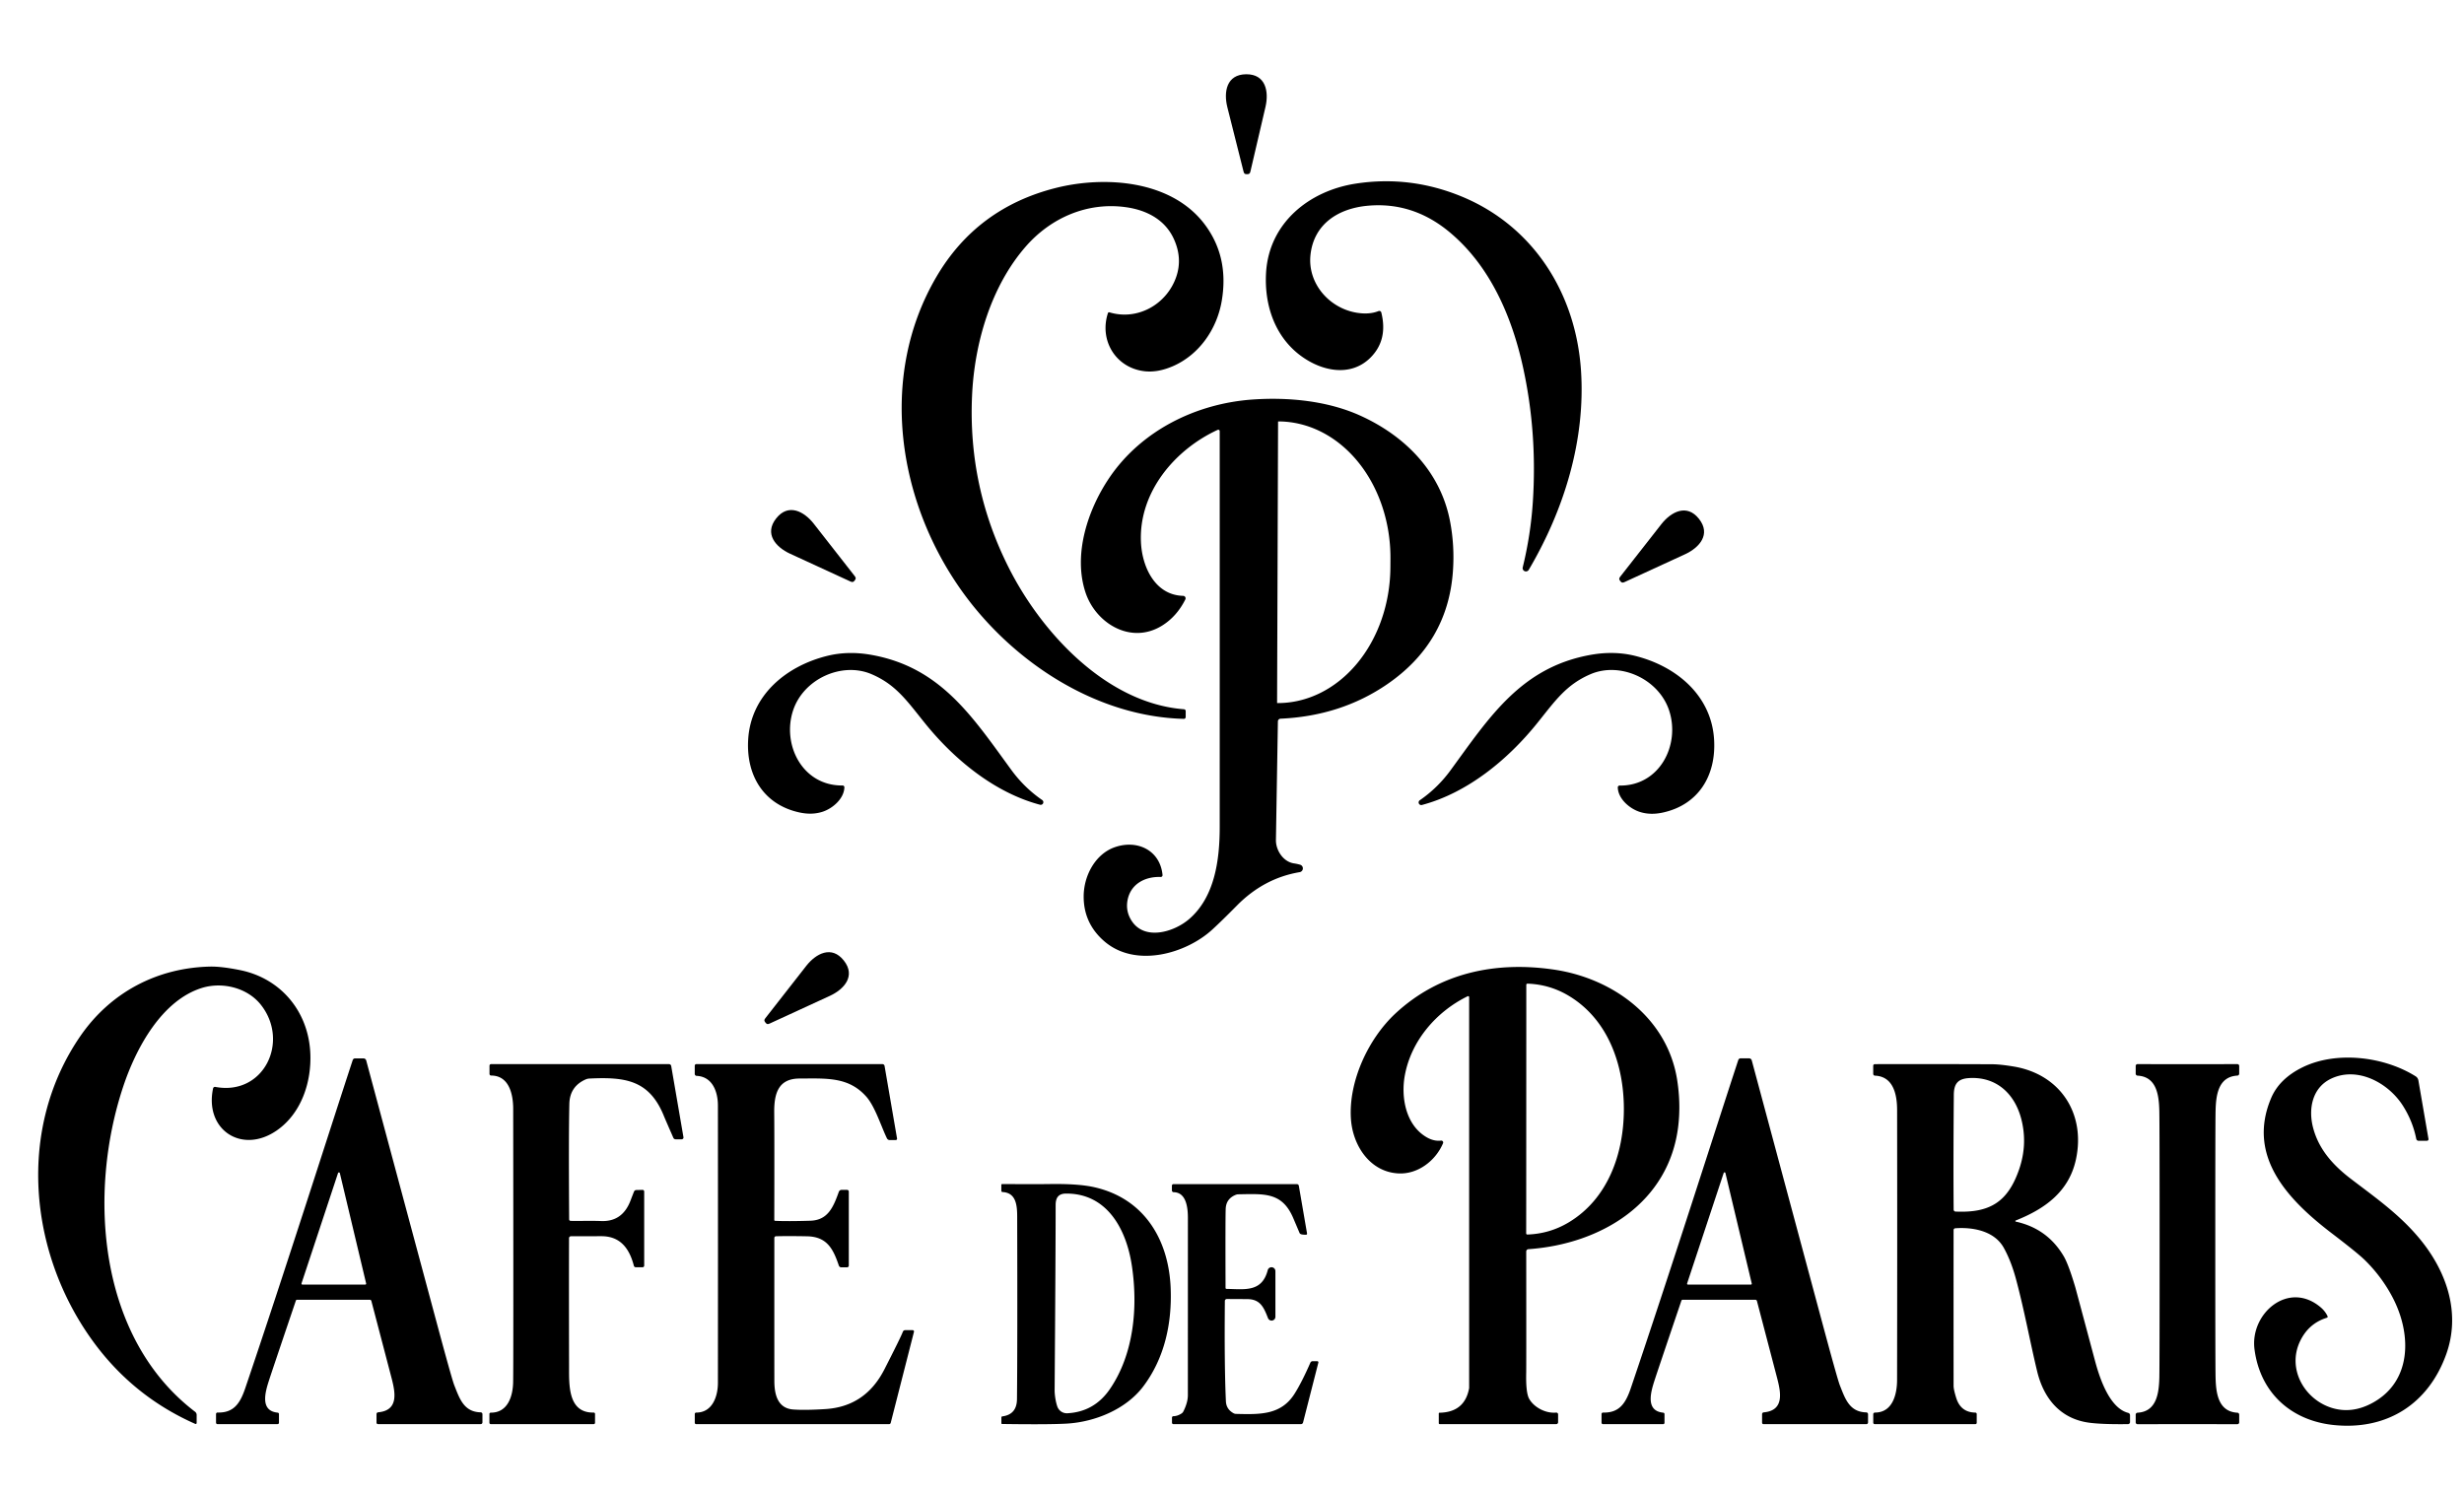 <?xml version="1.0" encoding="UTF-8" standalone="no"?>
<!DOCTYPE svg PUBLIC "-//W3C//DTD SVG 1.1//EN" "http://www.w3.org/Graphics/SVG/1.1/DTD/svg11.dtd">
<svg xmlns="http://www.w3.org/2000/svg" version="1.1" viewBox="0.00 0.00 852.00 516.00">
<path fill="#000000" d="
  M 431.18 60.24
  C 430.43 60.25 430.18 60.07 429.99 59.32
  Q 425.21 40.42 424.37 36.99
  C 423.10 31.83 424.06 25.74 430.89 25.68
  C 437.71 25.62 438.77 31.70 437.60 36.87
  Q 436.82 40.32 432.37 59.30
  C 432.19 60.06 431.94 60.23 431.18 60.24
  Z"
/>
<path fill="#000000" d="
  M 526.53 196.20
  Q 529.27 185.00 530.01 173.75
  Q 531.61 149.62 526.61 126.92
  C 522.73 109.31 515.12 91.70 500.97 80.07
  Q 488.44 69.78 473.04 71.14
  C 462.70 72.05 454.33 77.51 453.15 88.05
  C 451.96 98.62 460.63 107.73 471.08 108.37
  Q 474.22 108.56 476.66 107.58
  A 0.72 0.72 0.0 0 1 477.63 108.08
  Q 479.99 117.60 473.86 123.70
  C 466.78 130.73 456.28 128.27 448.89 122.35
  C 440.62 115.70 437.13 105.17 437.78 94.27
  C 438.82 77.05 452.72 65.97 468.78 63.50
  Q 487.70 60.59 505.63 68.05
  C 530.34 78.34 544.88 101.54 546.67 128.05
  C 548.29 152.04 540.93 176.14 528.62 197.05
  A 1.14 1.14 0.0 0 1 526.53 196.20
  Z"
/>
<path fill="#000000" d="
  M 409.41 245.28
  A 0.63 0.63 0.0 0 1 409.99 245.91
  L 409.99 247.96
  A 0.64 0.63 -89.1 0 1 409.34 248.60
  C 379.07 247.83 350.54 229.10 333.14 205.15
  C 310.35 173.77 303.61 130.29 323.73 95.84
  Q 337.68 71.95 364.99 65.02
  C 381.89 60.73 405.16 62.19 416.71 77.79
  Q 425.06 89.06 422.42 104.23
  C 420.74 113.86 414.63 122.71 405.53 126.65
  Q 400.24 128.93 395.66 128.37
  C 385.76 127.17 380.03 117.68 383.10 108.28
  A 0.41 0.41 0.0 0 1 383.61 108.01
  C 393.41 110.97 403.47 105.21 406.73 95.71
  Q 408.94 89.25 405.86 82.57
  C 402.79 75.90 396.40 72.64 389.31 71.65
  C 376.02 69.79 363.39 75.29 354.70 85.24
  C 342.61 99.09 336.90 118.78 336.11 137.01
  Q 334.73 168.49 348.85 196.41
  C 360.24 218.95 382.68 243.22 409.41 245.28
  Z"
/>
<path fill="#000000" d="
  M 421.75 149.09
  A 0.49 0.49 0.0 0 0 421.06 148.65
  C 406.07 155.56 393.79 170.30 394.51 187.36
  C 394.88 196.17 399.47 205.82 409.11 206.06
  A 0.86 0.86 0.0 0 1 409.86 207.31
  Q 406.88 213.24 401.75 216.40
  C 391.05 222.99 378.91 215.61 375.35 204.91
  C 371.02 191.86 376.03 176.41 383.57 165.25
  C 394.58 148.97 413.48 139.53 433.19 138.16
  C 445.49 137.31 459.04 138.60 470.39 143.75
  C 486.07 150.87 498.16 163.29 501.40 180.30
  Q 503.03 188.81 502.38 197.70
  C 501.17 214.30 493.40 227.19 479.68 236.61
  Q 463.67 247.60 442.79 248.54
  A 0.96 0.96 0.0 0 0 441.87 249.49
  Q 441.87 249.51 441.19 290.48
  C 441.13 293.94 443.62 298.03 447.47 298.59
  Q 448.36 298.71 449.52 299.03
  A 1.32 1.32 0.0 0 1 449.40 301.61
  Q 437.04 303.69 427.68 313.18
  Q 422.54 318.39 419.24 321.42
  C 410.16 329.79 392.68 334.86 381.86 325.53
  Q 374.69 319.34 374.71 310.00
  C 374.73 302.79 378.76 295.33 385.46 292.99
  C 393.35 290.23 401.19 294.14 401.98 302.61
  A 0.62 0.61 88.3 0 1 401.35 303.28
  C 395.79 303.08 390.89 305.80 389.87 311.37
  Q 389.17 315.23 391.37 318.55
  C 395.88 325.35 405.97 322.33 411.18 317.84
  C 420.10 310.15 421.75 297.27 421.75 285.92
  Q 421.76 216.45 421.75 149.09
  Z
  M 441.93 145.85
  L 441.59 243.03
  A 0.11 0.11 0.0 0 0 441.70 243.14
  L 441.74 243.14
  A 47.20 38.87 -89.8 0 0 480.77 196.08
  L 480.79 193.08
  A 47.20 38.87 -89.8 0 0 442.08 145.74
  L 442.04 145.74
  A 0.11 0.11 0.0 0 0 441.93 145.85
  Z"
/>
<path fill="#000000" d="
  M 295.53 200.74
  C 295.07 201.33 294.77 201.42 294.07 201.10
  Q 276.32 192.96 273.11 191.45
  C 268.30 189.21 264.15 184.63 268.39 179.27
  C 272.63 173.91 278.04 176.89 281.34 181.06
  Q 283.54 183.84 295.55 199.23
  C 296.02 199.84 296.00 200.15 295.53 200.74
  Z"
/>
<path fill="#000000" d="
  M 560.25 200.94
  C 559.79 200.35 559.77 200.04 560.24 199.43
  Q 572.29 184.01 574.50 181.22
  C 577.80 177.05 583.23 174.06 587.47 179.43
  C 591.72 184.81 587.56 189.39 582.73 191.64
  Q 579.51 193.15 561.73 201.30
  C 561.02 201.63 560.73 201.54 560.25 200.94
  Z"
/>
<path fill="#000000" d="
  M 359.62 278.30
  C 343.90 274.13 329.93 262.66 319.74 249.99
  C 313.56 242.32 309.78 236.75 301.37 233.15
  C 291.13 228.76 277.83 234.77 274.23 245.70
  C 270.33 257.54 277.47 271.79 291.34 271.64
  A 0.62 0.62 0.0 0 1 291.97 272.28
  C 291.86 276.20 287.92 279.59 284.44 280.72
  Q 280.84 281.90 276.54 280.99
  C 264.15 278.35 257.98 268.26 258.70 255.82
  C 259.58 240.49 271.76 230.35 286.07 226.81
  Q 293.17 225.06 301.07 226.43
  C 325.39 230.66 336.38 248.10 349.77 266.36
  Q 354.22 272.43 360.37 276.67
  A 0.91 0.91 0.0 0 1 359.62 278.30
  Z"
/>
<path fill="#000000" d="
  M 491.68 278.38
  A 0.91 0.91 0.0 0 1 490.93 276.75
  Q 497.09 272.50 501.54 266.42
  C 514.93 248.13 525.93 230.67 550.27 226.42
  Q 558.18 225.05 565.28 226.79
  C 579.61 230.33 591.81 240.47 592.70 255.82
  C 593.43 268.27 587.26 278.38 574.85 281.03
  Q 570.55 281.94 566.95 280.76
  C 563.46 279.63 559.51 276.24 559.40 272.32
  A 0.62 0.62 0.0 0 1 560.03 271.67
  C 573.92 271.82 581.06 257.55 577.15 245.70
  C 573.54 234.76 560.22 228.75 549.97 233.15
  C 541.55 236.76 537.77 242.33 531.59 250.02
  C 521.40 262.71 507.42 274.19 491.68 278.38
  Z"
/>
<path fill="#000000" d="
  M 291.77 332.17
  C 296.01 337.52 291.86 342.09 287.06 344.34
  Q 283.85 345.84 266.13 353.97
  C 265.42 354.30 265.13 354.21 264.67 353.62
  C 264.19 353.02 264.17 352.72 264.65 352.11
  Q 276.64 336.73 278.84 333.96
  C 282.13 329.80 287.54 326.82 291.77 332.17
  Z"
/>
<path fill="#000000" d="
  M 74.44 375.88
  C 91.14 379.03 100.23 360.29 90.26 347.55
  C 85.54 341.52 76.84 339.49 69.86 341.64
  C 55.99 345.93 47.09 362.31 42.63 375.68
  C 30.29 412.68 33.86 462.62 67.44 488.21
  A 1.40 1.40 0.0 0 1 68.00 489.33
  L 68.00 492.11
  A 0.34 0.34 0.0 0 1 67.52 492.42
  Q 45.70 482.77 31.73 463.27
  C 9.80 432.68 5.94 390.10 27.75 358.36
  C 38.23 343.11 54.46 334.64 72.72 334.27
  Q 76.61 334.20 83.01 335.49
  C 96.97 338.31 106.54 349.59 107.29 363.99
  C 107.82 374.12 104.22 385.04 95.70 390.94
  C 83.62 399.30 70.64 390.69 73.68 376.39
  A 0.66 0.65 -78.2 0 1 74.44 375.88
  Z"
/>
<path fill="#000000" d="
  M 508.00 344.86
  A 0.36 0.36 0.0 0 0 507.48 344.53
  C 496.68 349.82 488.05 359.80 485.79 371.73
  C 484.33 379.46 486.08 389.15 493.36 393.32
  Q 495.84 394.74 498.28 394.45
  A 0.66 0.66 0.0 0 1 498.97 395.37
  C 496.37 401.50 490.21 406.11 483.61 405.80
  C 473.80 405.35 467.73 396.26 467.12 386.90
  C 466.27 374.01 473.09 359.26 482.50 350.50
  C 497.70 336.37 517.16 332.37 537.24 335.30
  C 557.87 338.31 576.62 352.13 579.94 373.55
  Q 581.20 381.67 580.32 389.28
  C 577.26 415.78 553.87 430.23 528.48 432.00
  A 0.80 0.79 88.1 0 0 527.74 432.80
  Q 527.78 472.69 527.73 474.70
  Q 527.57 481.53 528.71 483.66
  C 530.27 486.56 534.32 488.86 538.07 488.51
  A 0.63 0.63 0.0 0 1 538.76 489.14
  L 538.76 491.85
  A 0.65 0.65 0.0 0 1 538.11 492.50
  L 497.83 492.50
  A 0.33 0.33 0.0 0 1 497.50 492.17
  L 497.50 488.79
  A 0.23 0.23 0.0 0 1 497.72 488.56
  Q 506.45 488.40 507.98 480.13
  A 1.02 0.56 -55.3 0 0 508.00 479.94
  L 508.00 344.86
  Z
  M 527.75 383.55
  Q 527.74 424.23 527.72 426.53
  A 0.41 0.40 -0.4 0 0 528.14 426.93
  Q 535.87 426.67 542.46 422.71
  C 555.94 414.61 561.49 399.05 561.50 383.56
  C 561.50 368.08 555.97 352.51 542.49 344.40
  Q 535.91 340.44 528.18 340.17
  A 0.41 0.40 0.4 0 0 527.76 340.57
  Q 527.77 342.87 527.75 383.55
  Z"
/>
<path fill="#000000" d="
  M 804.82 455.18
  A 0.38 0.38 0.0 0 1 804.59 455.71
  Q 798.26 457.66 795.32 463.82
  C 790.62 473.65 797.17 484.50 807.02 487.09
  Q 813.29 488.74 819.70 485.50
  C 834.04 478.23 834.12 461.48 827.19 448.44
  Q 823.44 441.38 817.65 435.71
  Q 815.20 433.32 806.34 426.55
  C 791.12 414.94 776.80 399.93 785.30 379.77
  Q 788.13 373.06 796.15 369.11
  C 807.77 363.40 824.26 365.29 835.30 372.23
  A 2.10 2.07 -79.1 0 1 836.23 373.63
  L 839.72 393.89
  A 0.54 0.53 -4.6 0 1 839.19 394.51
  L 836.28 394.51
  A 0.81 0.81 0.0 0 1 835.49 393.86
  Q 834.29 387.77 830.87 382.38
  C 825.85 374.48 815.25 368.74 806.15 372.98
  C 799.56 376.05 798.09 383.39 799.81 389.97
  C 801.68 397.13 806.30 402.63 812.76 407.58
  C 821.44 414.22 830.04 420.18 837.12 428.94
  C 846.34 440.36 850.81 454.50 845.85 468.34
  C 839.69 485.51 825.40 494.66 807.07 492.82
  C 792.35 491.34 781.54 481.78 779.56 466.62
  C 777.95 454.22 791.31 442.71 802.41 452.08
  Q 804.01 453.43 804.82 455.18
  Z"
/>
<path fill="#000000" d="
  M 96.01 488.53
  A 0.49 0.49 0.0 0 1 96.46 489.02
  L 96.46 492.02
  A 0.47 0.46 90.0 0 1 96.00 492.49
  L 75.20 492.50
  A 0.50 0.50 0.0 0 1 74.70 492.00
  L 74.70 489.01
  A 0.52 0.51 -89.5 0 1 75.22 488.49
  C 80.77 488.65 83.01 485.37 84.78 480.14
  C 98.34 440.18 114.38 389.65 121.96 366.61
  A 0.88 0.87 -80.7 0 1 122.79 366.01
  L 125.66 366.01
  A 1.01 1.00 -7.5 0 1 126.63 366.74
  Q 150.63 456.07 152.43 462.72
  Q 156.38 477.28 157.08 479.05
  C 158.89 483.63 160.36 488.28 166.20 488.42
  A 0.63 0.63 0.0 0 1 166.82 489.05
  L 166.82 491.90
  A 0.59 0.59 0.0 0 1 166.23 492.49
  L 130.69 492.49
  A 0.50 0.49 -0.0 0 1 130.19 492.00
  L 130.19 489.03
  A 0.62 0.62 0.0 0 1 130.76 488.41
  C 137.89 487.77 136.68 481.61 135.48 476.89
  Q 135.02 475.12 128.41 449.90
  A 0.55 0.55 0.0 0 0 127.88 449.49
  L 102.70 449.49
  A 0.42 0.41 -79.9 0 0 102.31 449.77
  Q 93.93 474.51 93.02 477.35
  C 91.72 481.38 89.80 487.91 96.01 488.53
  Z
  M 117.52 405.72
  A 0.33 0.33 0.0 0 0 116.88 405.69
  L 104.26 443.82
  A 0.33 0.33 0.0 0 0 104.58 444.25
  L 126.28 444.25
  A 0.33 0.33 0.0 0 0 126.60 443.84
  L 117.52 405.72
  Z"
/>
<path fill="#000000" d="
  M 575.10 488.54
  A 0.49 0.49 0.0 0 1 575.55 489.03
  L 575.55 492.04
  A 0.47 0.46 90.0 0 1 575.09 492.51
  L 554.28 492.51
  A 0.50 0.50 0.0 0 1 553.78 492.01
  L 553.78 489.02
  A 0.52 0.51 -89.5 0 1 554.30 488.50
  C 559.85 488.66 562.09 485.38 563.87 480.15
  C 577.43 440.18 593.48 389.64 601.06 366.59
  A 0.88 0.87 -80.7 0 1 601.89 365.99
  L 604.76 365.99
  A 1.01 1.00 -7.5 0 1 605.73 366.73
  Q 629.73 456.08 631.53 462.73
  Q 635.48 477.30 636.18 479.07
  C 637.99 483.65 639.46 488.30 645.31 488.44
  A 0.63 0.63 0.0 0 1 645.93 489.07
  L 645.93 491.92
  A 0.59 0.59 0.0 0 1 645.34 492.51
  L 609.79 492.51
  A 0.50 0.49 0.0 0 1 609.29 492.02
  L 609.29 489.05
  A 0.62 0.62 0.0 0 1 609.86 488.43
  C 616.99 487.79 615.78 481.63 614.58 476.90
  Q 614.12 475.13 607.51 449.91
  A 0.55 0.55 0.0 0 0 606.98 449.50
  L 581.79 449.50
  A 0.42 0.41 -79.9 0 0 581.40 449.78
  Q 573.02 474.52 572.11 477.36
  C 570.81 481.39 568.89 487.92 575.10 488.54
  Z
  M 596.61 405.65
  A 0.31 0.31 0.0 0 0 596.02 405.63
  L 583.37 443.84
  A 0.31 0.31 0.0 0 0 583.67 444.25
  L 605.42 444.25
  A 0.31 0.31 0.0 0 0 605.72 443.87
  L 596.61 405.65
  Z"
/>
<path fill="#000000" d="
  M 196.76 428.18
  Q 196.71 443.93 196.77 472.40
  C 196.78 478.89 196.32 488.67 205.28 488.50
  A 0.46 0.46 0.0 0 1 205.75 488.96
  L 205.75 492.04
  A 0.46 0.46 0.0 0 1 205.29 492.50
  L 169.71 492.50
  A 0.48 0.47 -0.0 0 1 169.23 492.03
  L 169.23 489.00
  A 0.47 0.47 0.0 0 1 169.70 488.53
  C 175.54 488.58 177.32 482.92 177.43 478.09
  Q 177.56 472.08 177.45 383.50
  C 177.45 378.51 176.09 371.97 169.82 371.95
  A 0.56 0.56 0.0 0 1 169.26 371.39
  L 169.26 368.54
  A 0.54 0.54 0.0 0 1 169.80 368.00
  L 231.31 368.00
  A 0.79 0.78 -4.7 0 1 232.09 368.65
  L 236.33 393.28
  A 0.62 0.62 0.0 0 1 235.72 394.00
  L 233.62 394.00
  A 0.86 0.85 -11.4 0 1 232.83 393.48
  Q 230.02 387.07 229.58 385.98
  C 224.51 373.42 216.13 372.41 203.75 372.99
  A 3.63 3.58 30.8 0 0 202.49 373.30
  Q 197.02 375.73 196.87 381.71
  Q 196.61 392.61 196.80 421.69
  A 0.52 0.52 0.0 0 0 197.30 422.21
  C 200.35 422.28 204.24 422.13 207.93 422.27
  Q 215.21 422.53 218.00 415.24
  Q 219.10 412.38 219.24 412.06
  A 0.88 0.88 0.0 0 1 220.03 411.54
  L 222.16 411.49
  A 0.57 0.57 0.0 0 1 222.75 412.06
  L 222.75 437.67
  A 0.58 0.58 0.0 0 1 222.17 438.25
  L 219.86 438.25
  A 0.71 0.70 -6.7 0 1 219.17 437.71
  C 217.69 431.97 214.65 427.52 208.01 427.51
  Q 202.96 427.51 197.42 427.53
  A 0.66 0.65 0.0 0 0 196.76 428.18
  Z"
/>
<path fill="#000000" d="
  M 309.72 394.27
  L 307.67 394.27
  A 1.10 1.08 -13.1 0 1 306.69 393.67
  C 304.73 389.69 302.60 382.70 299.55 379.25
  C 293.45 372.35 285.81 372.95 276.46 372.98
  C 269.11 373.00 267.64 378.16 267.71 384.78
  Q 267.80 394.69 267.73 421.91
  A 0.28 0.28 0.0 0 0 268.00 422.19
  Q 272.22 422.40 280.18 422.16
  C 286.24 421.98 288.13 417.54 290.06 412.13
  A 0.99 0.98 -79.7 0 1 290.98 411.49
  L 292.91 411.49
  A 0.59 0.59 0.0 0 1 293.50 412.08
  L 293.50 437.67
  A 0.60 0.60 0.0 0 1 292.90 438.27
  L 290.88 438.27
  A 0.87 0.86 80.6 0 1 290.06 437.68
  C 288.06 431.78 285.91 427.66 279.01 427.54
  Q 272.64 427.42 268.32 427.53
  A 0.59 0.58 -1.0 0 0 267.75 428.11
  Q 267.74 474.84 267.76 477.82
  C 267.80 482.24 268.89 487.05 274.29 487.44
  C 277.38 487.67 281.68 487.54 285.59 487.28
  Q 299.27 486.35 305.79 473.59
  Q 311.45 462.52 312.19 460.55
  A 0.84 0.84 0.0 0 1 312.98 460.00
  L 315.58 460.00
  A 0.46 0.46 0.0 0 1 316.03 460.58
  L 307.99 492.07
  A 0.57 0.57 0.0 0 1 307.44 492.50
  L 240.71 492.50
  A 0.47 0.47 0.0 0 1 240.24 492.03
  L 240.24 488.99
  A 0.48 0.48 0.0 0 1 240.72 488.51
  C 246.34 488.52 248.23 482.92 248.24 478.25
  Q 248.28 434.76 248.24 382.25
  C 248.23 377.84 246.54 372.34 240.87 372.06
  A 0.68 0.67 -88.7 0 1 240.23 371.38
  L 240.23 368.55
  A 0.55 0.55 0.0 0 1 240.78 368.00
  L 305.13 368.00
  A 0.74 0.74 0.0 0 1 305.86 368.61
  L 310.18 393.72
  A 0.47 0.47 0.0 0 1 309.72 394.27
  Z"
/>
<path fill="#000000" d="
  M 696.99 422.08
  A 0.21 0.20 -49.7 0 0 697.02 422.47
  Q 707.93 424.85 713.58 434.42
  Q 715.25 437.26 717.59 445.15
  Q 717.80 445.87 724.42 470.63
  C 726.05 476.73 729.46 486.97 735.89 488.61
  A 0.84 0.84 0.0 0 1 736.52 489.42
  L 736.52 491.81
  A 0.70 0.69 -0.4 0 1 735.83 492.50
  Q 727.08 492.61 722.50 492.02
  C 712.51 490.73 706.71 483.71 704.43 474.34
  C 702.08 464.70 699.97 453.01 697.05 442.22
  Q 695.40 436.11 692.89 431.57
  C 689.64 425.65 682.12 424.32 676.07 424.77
  A 0.61 0.60 88.0 0 0 675.51 425.38
  Q 675.49 453.15 675.51 479.24
  Q 675.51 480.50 676.40 483.38
  Q 677.95 488.43 683.02 488.51
  A 0.50 0.50 0.0 0 1 683.51 489.01
  L 683.51 492.04
  A 0.46 0.46 0.0 0 1 683.05 492.50
  L 648.23 492.50
  A 0.50 0.50 0.0 0 1 647.73 492.00
  L 647.73 489.08
  A 0.58 0.58 0.0 0 1 648.31 488.50
  C 654.42 488.51 655.96 482.20 655.97 477.25
  Q 656.06 430.97 655.98 383.82
  C 655.97 378.43 654.65 372.26 648.32 371.99
  A 0.62 0.61 1.0 0 1 647.72 371.38
  L 647.72 368.56
  A 0.56 0.55 -0.5 0 1 648.27 368.01
  Q 670.01 367.96 688.93 368.05
  Q 691.69 368.06 696.40 368.85
  C 712.45 371.57 721.20 385.13 717.83 400.90
  C 715.42 412.15 707.04 418.08 696.99 422.08
  Z
  M 676.18 418.99
  C 688.08 419.53 694.30 415.64 698.18 404.37
  Q 701.09 395.89 699.02 387.38
  C 696.81 378.30 690.35 372.30 680.97 372.82
  C 677.04 373.03 675.62 374.73 675.59 378.60
  Q 675.40 401.38 675.53 418.31
  A 0.68 0.68 0.0 0 0 676.18 418.99
  Z"
/>
<path fill="#000000" d="
  M 756.37 368.01
  Q 765.22 368.02 773.65 368.00
  A 0.63 0.62 0.1 0 1 774.27 368.62
  L 774.27 371.30
  A 0.67 0.67 0.0 0 1 773.64 371.97
  C 766.93 372.34 766.22 378.90 766.10 384.28
  Q 766.00 388.41 766.00 430.26
  Q 766.00 472.11 766.10 476.25
  C 766.22 481.62 766.93 488.18 773.64 488.55
  A 0.67 0.67 0.0 0 1 774.27 489.22
  L 774.27 491.90
  A 0.63 0.62 -0.1 0 1 773.65 492.52
  Q 765.22 492.51 756.38 492.51
  Q 747.53 492.51 739.10 492.52
  A 0.63 0.62 0.1 0 1 738.48 491.90
  L 738.48 489.22
  A 0.67 0.67 0.0 0 1 739.11 488.55
  C 745.82 488.18 746.53 481.62 746.66 476.25
  Q 746.75 472.11 746.75 430.26
  Q 746.75 388.41 746.65 384.28
  C 746.53 378.91 745.82 372.35 739.11 371.98
  A 0.67 0.67 0.0 0 1 738.48 371.31
  L 738.48 368.63
  A 0.63 0.62 -0.1 0 1 739.10 368.00
  Q 747.53 368.02 756.37 368.01
  Z"
/>
<path fill="#000000" d="
  M 346.65 412.24
  A 0.43 0.43 0.0 0 1 346.24 411.81
  L 346.24 409.74
  A 0.26 0.26 0.0 0 1 346.50 409.48
  Q 359.61 409.53 362.50 409.48
  Q 372.74 409.29 378.40 410.57
  C 395.57 414.45 404.11 428.59 404.79 445.43
  C 405.29 457.71 402.64 469.79 395.27 479.52
  C 389.30 487.38 378.60 491.76 368.85 492.32
  Q 362.62 492.68 346.49 492.45
  A 0.24 0.24 0.0 0 1 346.26 492.21
  L 346.26 490.18
  A 0.37 0.36 -3.6 0 1 346.58 489.82
  Q 351.60 489.18 351.65 483.84
  Q 351.84 465.06 351.72 420.69
  C 351.71 416.69 351.29 412.48 346.65 412.24
  Z
  M 368.58 412.77
  C 365.97 412.79 365.02 414.22 365.02 416.75
  Q 365.03 430.79 364.67 480.81
  C 364.66 482.35 365.04 484.87 365.62 486.46
  A 3.48 3.47 -11.5 0 0 369.08 488.74
  Q 378.33 488.25 383.71 480.47
  C 392.08 468.34 393.53 452.04 391.37 437.70
  C 389.49 425.15 382.84 412.65 368.58 412.77
  Z"
/>
<path fill="#000000" d="
  M 453.89 470.73
  L 455.47 470.73
  A 0.41 0.40 -83.2 0 1 455.86 471.23
  L 450.57 491.94
  A 0.74 0.74 0.0 0 1 449.85 492.50
  L 405.73 492.50
  A 0.48 0.48 0.0 0 1 405.25 492.02
  L 405.25 490.24
  A 0.48 0.48 0.0 0 1 405.72 489.76
  Q 407.14 489.74 408.56 488.81
  A 1.81 1.74 87.4 0 0 409.20 488.08
  Q 410.74 485.00 410.74 482.49
  Q 410.75 431.35 410.75 421.25
  C 410.75 417.73 410.24 412.36 405.82 412.29
  A 0.61 0.61 0.0 0 1 405.22 411.68
  L 405.22 410.04
  A 0.54 0.54 0.0 0 1 405.76 409.50
  L 448.42 409.50
  A 0.70 0.70 0.0 0 1 449.11 410.08
  L 451.95 426.57
  A 0.37 0.37 0.0 0 1 451.58 427.01
  Q 450.41 427.00 449.89 426.83
  A 0.92 0.91 1.3 0 1 449.28 426.20
  Q 449.28 426.19 447.19 421.28
  C 443.34 412.21 437.20 412.88 428.19 413.02
  A 2.66 2.49 -54.4 0 0 427.33 413.19
  Q 423.94 414.53 423.82 418.09
  Q 423.69 421.81 423.77 445.40
  A 0.33 0.33 0.0 0 0 424.09 445.73
  C 430.36 445.83 436.36 446.99 438.36 439.23
  A 1.35 1.35 0.0 0 1 441.01 439.57
  L 441.01 455.37
  A 1.33 1.32 34.3 0 1 438.45 455.85
  C 437.04 452.26 435.86 449.30 431.34 449.27
  Q 427.39 449.23 424.20 449.23
  A 0.68 0.67 -89.6 0 0 423.53 449.90
  Q 423.33 472.50 423.89 484.59
  Q 424.02 487.35 426.53 488.73
  A 1.88 1.85 -29.5 0 0 427.39 488.96
  C 435.70 489.17 443.00 489.39 447.67 481.93
  Q 450.21 477.88 453.10 471.24
  A 0.87 0.87 0.0 0 1 453.89 470.73
  Z"
/>
</svg>
